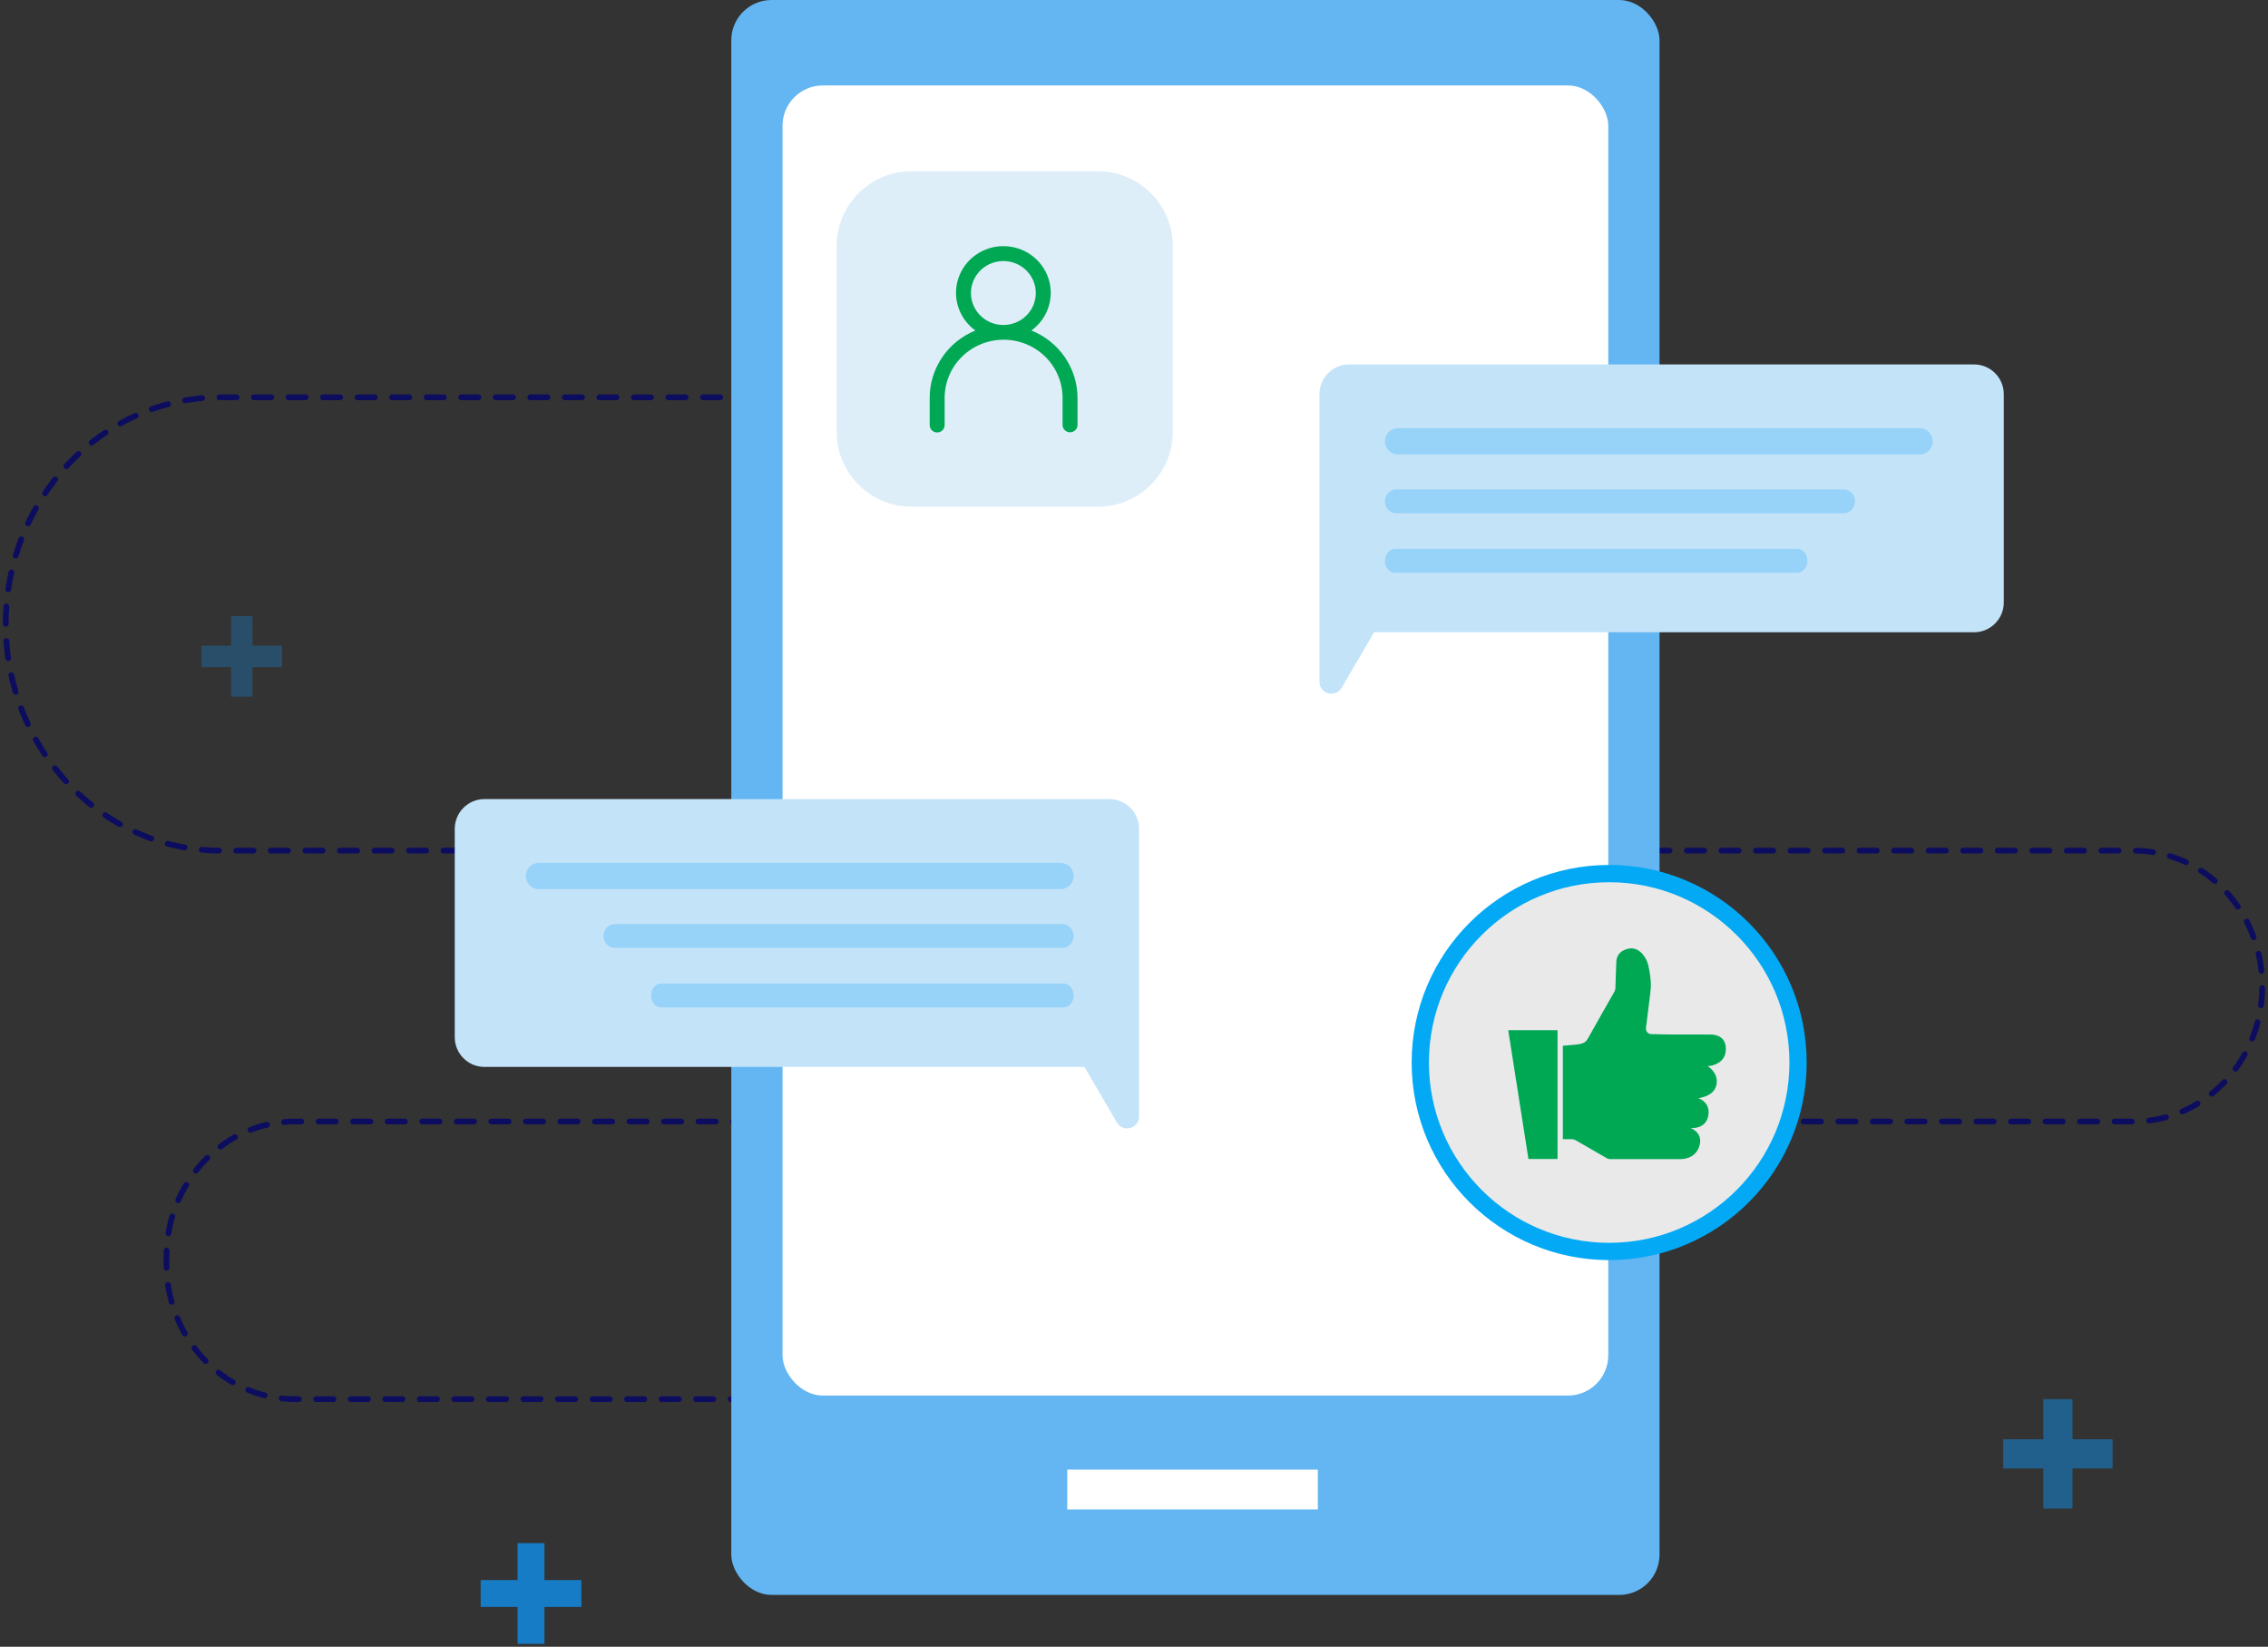 <svg width="394" height="286" viewBox="0 0 394 286" fill="none" xmlns="http://www.w3.org/2000/svg">
<rect x="0" y="0" width="394" height="286" fill="#333333" stroke="none"/>
<path d="M135.924 243H51.229C38.905 243 28.917 232.469 28.917 219.477V218.303C28.917 205.31 38.905 194.78 51.229 194.78H370.688C383.012 194.78 393 184.249 393 171.256C393 158.263 383.012 147.733 370.688 147.733H38.339C17.716 147.733 1 130.109 1 108.366C1 86.624 17.716 69 38.339 69H149.559" stroke="#0D0D60" stroke-miterlimit="10" stroke-linecap="round" stroke-linejoin="round" stroke-dasharray="3 3"/>
<rect x="127.04" width="161.254" height="277" rx="7" fill="#63B6F2"/>
<rect x="135.944" y="14.838" width="143.446" height="227.536" rx="7" fill="white"/>
<path opacity="0.5" d="M190.743 29.739H158.341C151.161 29.739 145.341 35.559 145.341 42.739V75.001C145.341 82.18 151.161 88.001 158.341 88.001H190.743C197.923 88.001 203.743 82.18 203.743 75.001V42.739C203.743 35.559 197.923 29.739 190.743 29.739Z" fill="#BEDEF4"/>
<path d="M179.176 57.4C180.575 56.388 181.613 54.967 182.144 53.339C182.674 51.711 182.669 49.959 182.129 48.334C181.589 46.709 180.542 45.294 179.137 44.291C177.733 43.287 176.043 42.747 174.308 42.747C172.573 42.747 170.883 43.287 169.479 44.291C168.074 45.294 167.027 46.709 166.487 48.334C165.947 49.959 165.942 51.711 166.472 53.339C167.003 54.967 168.041 56.388 169.44 57.4C167.086 58.358 165.075 59.985 163.663 62.074C162.25 64.163 161.5 66.618 161.508 69.129V73.83C161.508 74.169 161.645 74.495 161.888 74.735C162.132 74.975 162.462 75.11 162.807 75.11C163.151 75.11 163.481 74.975 163.725 74.735C163.969 74.495 164.106 74.169 164.106 73.83V69.099C164.106 66.421 165.185 63.853 167.105 61.96C169.026 60.066 171.631 59.003 174.348 59.003C177.064 59.003 179.669 60.066 181.59 61.96C183.511 63.853 184.59 66.421 184.59 69.099V73.801C184.59 74.14 184.727 74.466 184.97 74.706C185.214 74.946 185.544 75.081 185.889 75.081C186.233 75.081 186.564 74.946 186.807 74.706C187.051 74.466 187.188 74.14 187.188 73.801V69.099C187.183 66.585 186.419 64.129 184.992 62.045C183.565 59.962 181.54 58.344 179.176 57.4ZM168.676 50.89C168.676 49.792 169.007 48.719 169.625 47.806C170.244 46.893 171.124 46.182 172.153 45.761C173.182 45.341 174.314 45.231 175.407 45.446C176.499 45.66 177.503 46.188 178.29 46.965C179.078 47.741 179.614 48.73 179.832 49.807C180.049 50.884 179.937 52.001 179.511 53.015C179.085 54.029 178.363 54.896 177.437 55.506C176.511 56.116 175.422 56.442 174.308 56.442C173.568 56.443 172.835 56.301 172.151 56.022C171.468 55.743 170.846 55.335 170.323 54.819C169.8 54.303 169.385 53.691 169.102 53.016C168.82 52.342 168.675 51.62 168.676 50.89Z" fill="#00A854"/>
<rect x="185.408" y="255.235" width="43.529" height="6.925" fill="white"/>
<path d="M234.389 63.291C231.535 63.291 229.22 65.605 229.22 68.459V118.41C229.22 120.52 232.01 121.275 233.073 119.453L238.703 109.809H342.931C345.785 109.809 348.099 107.495 348.099 104.64V68.459C348.099 65.605 345.785 63.291 342.931 63.291H234.389Z" fill="#C3E3F9"/>
<path d="M333.465 78.93H242.879C241.608 78.93 240.592 77.916 240.592 76.649C240.592 75.381 241.608 74.367 242.879 74.367H333.465C334.735 74.367 335.752 75.381 335.752 76.649C335.752 77.916 334.735 78.93 333.465 78.93Z" fill="#97D2F9"/>
<path d="M320.293 89.134H242.554C241.464 89.134 240.592 88.215 240.592 87.067C240.592 85.918 241.464 84.999 242.554 84.999H320.293C321.384 84.999 322.256 85.918 322.256 87.067C322.256 88.215 321.384 89.134 320.293 89.134Z" fill="#97D2F9"/>
<path d="M312.222 99.471H242.356C241.376 99.471 240.592 98.552 240.592 97.404C240.592 96.255 241.376 95.336 242.356 95.336H312.222C313.202 95.336 313.986 96.255 313.986 97.404C313.986 98.552 313.202 99.471 312.222 99.471Z" fill="#97D2F9"/>
<path d="M192.71 138.782C195.565 138.782 197.879 141.097 197.879 143.951V193.902C197.879 196.012 195.09 196.767 194.026 194.944L188.396 185.3H84.169C81.314 185.3 79 182.986 79 180.132V143.951C79 141.097 81.314 138.782 84.169 138.782H192.71Z" fill="#C3E3F9"/>
<path d="M93.635 154.422H184.22C185.491 154.422 186.508 153.408 186.508 152.14C186.508 150.873 185.491 149.859 184.22 149.859H93.635C92.364 149.859 91.347 150.873 91.347 152.14C91.347 153.408 92.364 154.422 93.635 154.422Z" fill="#97D2F9"/>
<path d="M106.806 164.626H184.545C185.635 164.626 186.508 163.707 186.508 162.558C186.508 161.41 185.635 160.491 184.545 160.491H106.806C105.715 160.491 104.843 161.41 104.843 162.558C104.843 163.707 105.715 164.626 106.806 164.626Z" fill="#97D2F9"/>
<path d="M114.877 174.963H184.744C185.724 174.963 186.508 174.044 186.508 172.896C186.508 171.747 185.724 170.828 184.744 170.828H114.877C113.897 170.828 113.113 171.747 113.113 172.896C113.113 174.044 113.897 174.963 114.877 174.963Z" fill="#97D2F9"/>
<circle cx="279.548" cy="184.535" r="32.814" fill="#E9E9E9" stroke="#03A9F4" stroke-width="3"/>
<path fill-rule="evenodd" clip-rule="evenodd" d="M271.501 197.849C271.501 192.425 271.501 187.05 271.501 181.63C272.244 181.557 273.605 181.444 274.327 181.36C275.095 181.182 275.494 181.01 275.85 180.366C277.364 177.632 278.932 174.928 280.469 172.208C280.569 172.031 280.621 171.806 280.629 171.601C280.691 170.064 280.718 168.525 280.792 166.989C280.847 165.862 281.523 165.185 282.545 164.851C283.584 164.512 284.496 164.789 285.236 165.58C285.922 166.313 286.291 167.224 286.463 168.189C286.64 169.18 286.798 170.189 286.798 171.19C286.798 172.081 286.117 176.844 285.961 178.337C285.818 179.027 286.237 179.605 286.864 179.6C289.837 179.719 296.507 179.639 297.359 179.682C297.909 179.709 300.043 179.906 299.802 182.553C299.623 184.521 297.672 185.135 296.658 185.156C297.329 185.604 298.57 186.725 298.165 188.474C297.768 190.189 295.885 190.586 295.056 190.723C295.147 190.761 297.184 191.453 296.769 193.763C296.327 196.226 293.645 195.907 293.645 195.907C293.645 195.907 295.81 196.594 295.277 198.824C294.747 201.038 292.683 201.307 292.052 201.307C287.708 201.307 284.014 201.315 279.67 201.307C279.49 201.306 279.291 201.243 279.133 201.152C277.359 200.139 275.588 199.121 273.824 198.089C273.52 197.911 273.22 197.827 272.871 197.843C272.429 197.864 271.984 197.849 271.501 197.849Z" fill="#00A854"/>
<path fill-rule="evenodd" clip-rule="evenodd" d="M270.578 178.914C270.578 186.367 270.578 193.81 270.578 201.284C268.906 201.284 267.231 201.284 265.522 201.284C264.353 193.841 263.184 186.394 262.01 178.914C264.872 178.914 267.702 178.914 270.578 178.914Z" fill="#00A854"/>
<path opacity="0.3" fill-rule="evenodd" clip-rule="evenodd" d="M43.867 107H40.133V112.135H35V115.868H40.133V121H43.867V115.868H49V112.135H43.867V107Z" fill="#108EE9"/>
<path opacity="0.5" fill-rule="evenodd" clip-rule="evenodd" d="M360.031 243H354.965V249.969L348 249.969V255.036H354.965V262H360.031V255.036H367V249.969L360.031 249.969V243Z" fill="#108EE9"/>
<path opacity="0.8" fill-rule="evenodd" clip-rule="evenodd" d="M94.582 268H89.915V274.419L83.5 274.419V279.086H89.915V285.5H94.582V279.086H101V274.419L94.582 274.419V268Z" fill="#108EE9"/>
</svg>
